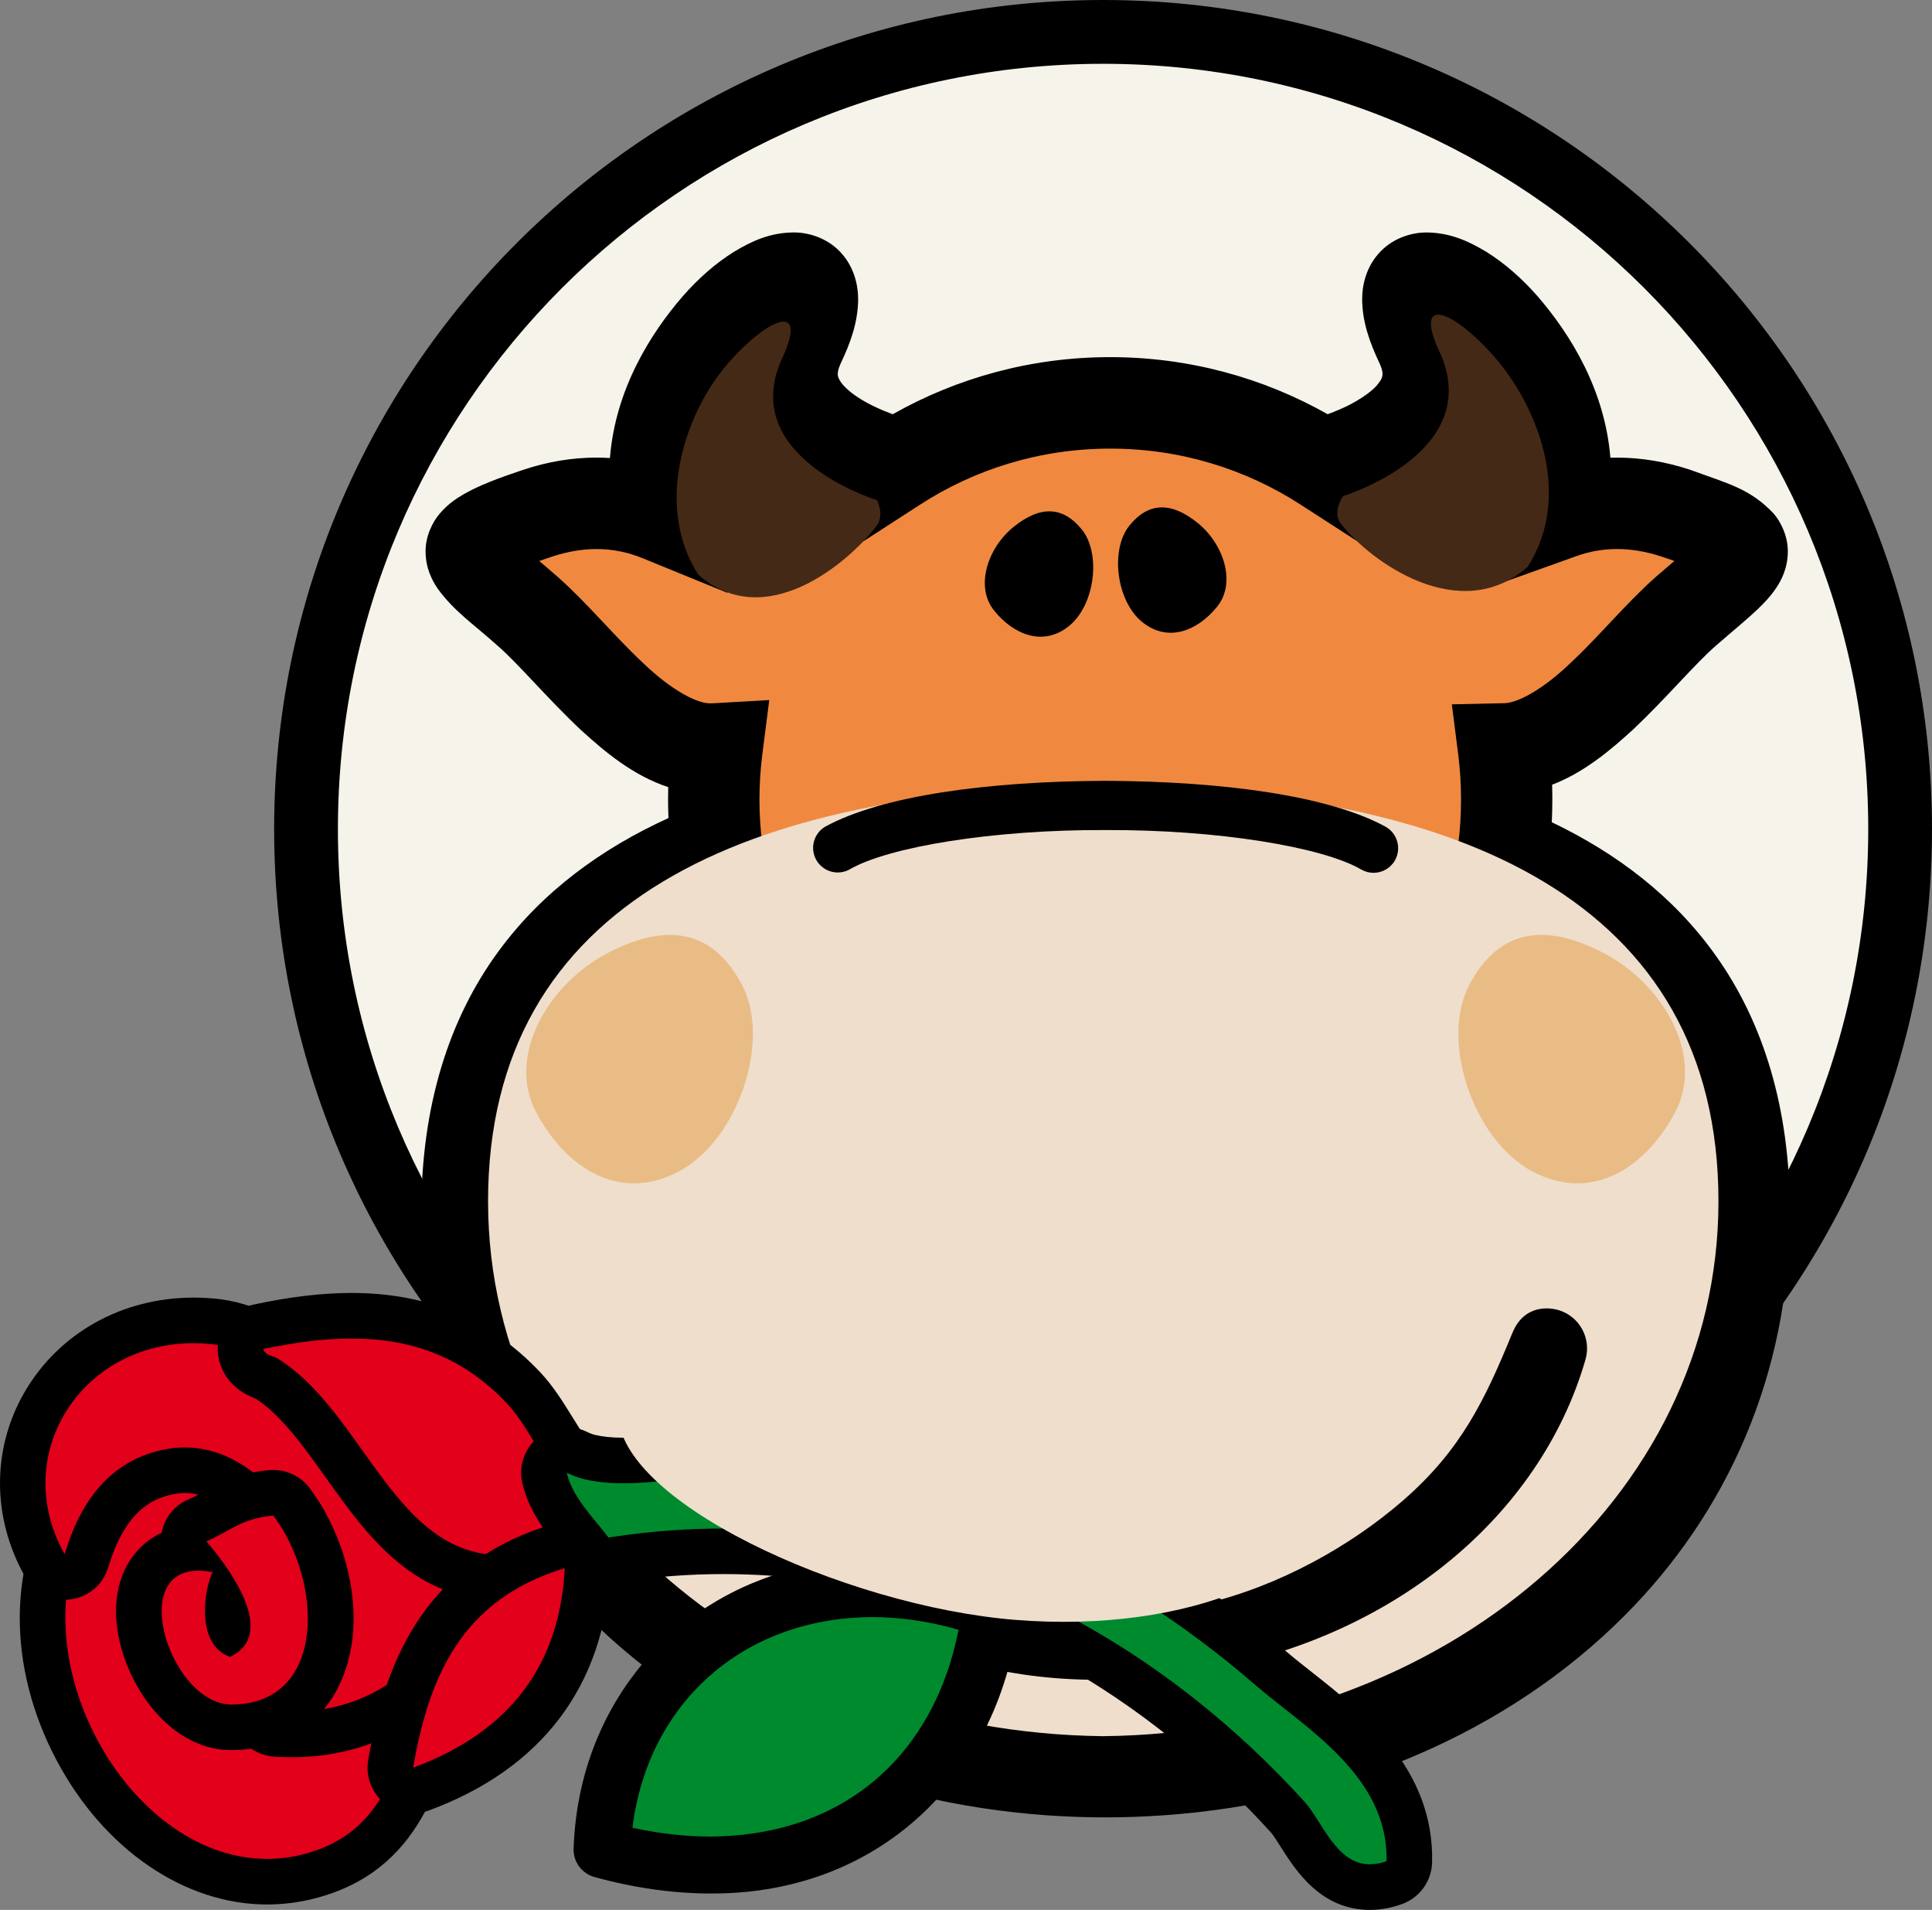 <svg version="1.1" id="Layer_1" xmlns="http://www.w3.org/2000/svg" xmlns:xlink="http://www.w3.org/1999/xlink" x="0px" y="0px"
	 width="124.572px" height="123.121px" viewBox="0 0 124.572 123.121" enable-background="new 0 0 124.572 123.121"
	 xml:space="preserve">
<rect x="0" y="0" width="124.572" height="123.121" fill="#808080" stroke="none"/>
<g>
	<g>
		<circle fill="#F5F3EA" cx="71.124" cy="53.448" r="51.392"/>
		<path d="M17.676,53.447C17.678,23.928,41.606,0,71.125,0l0,0v2.055v2.058c-13.631,0-25.953,5.517-34.888,14.45l0,0
			c-8.93,8.934-14.449,21.254-14.449,34.885l0,0c0,13.631,5.519,25.951,14.449,34.886l0,0c8.935,8.933,21.257,14.449,34.888,14.449
			l0,0c13.629,0,25.952-5.519,34.886-14.449l0,0c8.931-8.935,14.447-21.255,14.45-34.886l0,0
			c-0.002-13.631-5.52-25.951-14.45-34.885l0,0c-8.935-8.933-21.258-14.45-34.886-14.45l0,0V2.055V0
			c29.518,0,53.445,23.928,53.447,53.447l0,0c-0.002,29.52-23.93,53.445-53.447,53.449l0,0
			C41.605,106.895,17.678,82.967,17.676,53.447L17.676,53.447z"/>
	</g>
	<g>
		<g>
			<g>
				<path fill="#F0893F" d="M96.938,54.847c0.142-1.085,0.213-2.191,0.213-3.315c0-1.102-0.069-2.188-0.205-3.252
					c4.505-0.099,8.564-6.087,11.77-8.884c4.09-3.571,5.734-4.184-0.607-6.297c-2.866-0.954-5.357-0.773-7.457-0.024
					c1.148-4.783-1.332-9.292-3.715-12.023c-3.638-4.162-8.059-4.532-5.285,1.182c2.463,5.406-6.159,7.597-6.159,7.597
					s-0.019,0.077-0.046,0.218c-3.993-2.581-8.75-4.079-13.858-4.079c-5.112,0-9.871,1.5-13.864,4.083
					c-0.028-0.146-0.047-0.223-0.047-0.223s-8.623-2.191-6.159-7.597c2.771-5.714-1.649-5.344-5.287-1.182
					c-2.414,2.765-4.928,7.359-3.667,12.211c-2.199-0.898-4.856-1.193-7.948-0.163c-6.343,2.113-4.699,2.726-0.606,6.297
					c3.31,2.89,7.535,9.188,12.221,8.875c-0.136,1.068-0.207,2.158-0.207,3.262c0,1.045,0.064,2.078,0.185,3.091
					C36.543,58.374,30.11,65.494,30.11,78.174c0,9.701,3.771,17.871,9.871,23.969c6.946,6.94,16.917,11.189,27.796,11.947
					c1.16,0.079,2.33,0.123,3.512,0.123c1.199,0,2.389-0.046,3.57-0.13c10.869-0.767,20.826-5.021,27.76-11.965
					c6.088-6.095,9.847-14.254,9.847-23.944C112.467,65.743,106.286,58.657,96.938,54.847z"/>
				<path d="M67.571,117.028c-11.51-0.808-22.146-5.29-29.674-12.804l0,0c-6.608-6.584-10.748-15.576-10.733-26.053l0,0
					c-0.01-6.828,1.766-12.484,4.996-16.868l0,0c2.794-3.806,6.59-6.585,10.942-8.568l0,0c-0.017-0.399-0.026-0.8-0.026-1.204l0,0
					c0-0.263,0.004-0.525,0.011-0.787l0,0c-2.263-0.75-4.066-2.257-5.645-3.698l0,0c-2.169-2.041-4.044-4.292-5.371-5.431l0,0
					c-1.562-1.407-2.761-2.173-3.86-3.682l0,0c-0.352-0.525-0.762-1.297-0.77-2.359l0,0c-0.017-0.964,0.43-1.918,0.927-2.481l0,0
					c0.501-0.584,1.012-0.93,1.529-1.233l0,0c1.035-0.588,2.2-1.022,3.782-1.555l0,0c1.649-0.555,3.26-0.807,4.777-0.805l0,0
					c0.294,0,0.584,0.009,0.871,0.027l0,0c0.351-4.411,2.595-7.996,4.684-10.415l0,0c1.045-1.194,2.157-2.157,3.301-2.871l0,0
					c1.157-0.698,2.304-1.229,3.808-1.256l0,0c0.921-0.018,2.161,0.309,3.051,1.25l0,0c0.892,0.936,1.169,2.134,1.161,3.09l0,0
					c-0.021,1.428-0.456,2.697-1.139,4.135l0,0c-0.155,0.344-0.174,0.53-0.176,0.65l0,0c0.008,0.167,0.027,0.274,0.229,0.564l0,0
					c0.199,0.273,0.601,0.64,1.112,0.967l0,0c0.702,0.461,1.575,0.833,2.205,1.063l0,0c4.141-2.343,8.935-3.683,14.021-3.681l0,0
					c5.086-0.002,9.881,1.338,14.021,3.68l0,0c0.236-0.086,0.507-0.192,0.791-0.316l0,0c0.943-0.396,2-1.063,2.42-1.59l0,0
					c0.293-0.364,0.32-0.505,0.328-0.685l0,0c-0.002-0.115-0.02-0.294-0.16-0.618l0,0c-0.704-1.486-1.135-2.75-1.154-4.169l0,0
					c-0.008-0.957,0.268-2.157,1.163-3.09l0,0c0.89-0.941,2.128-1.266,3.047-1.248l0,0c1.504,0.029,2.651,0.559,3.81,1.256l0,0
					c1.144,0.714,2.254,1.674,3.305,2.871l0,0c2.082,2.415,4.322,5.992,4.68,10.393l0,0c0.141-0.004,0.283-0.006,0.426-0.006l0,0
					c1.52-0.002,3.127,0.252,4.775,0.803l0,0c2.388,0.879,3.788,1.187,5.316,2.792l0,0c0.496,0.563,0.94,1.518,0.924,2.479l0,0
					c-0.008,1.062-0.416,1.832-0.769,2.357l0,0c-0.368,0.54-0.747,0.927-1.142,1.31l0,0c-0.789,0.751-1.684,1.47-2.717,2.374l0,0
					c-1.313,1.13-3.172,3.353-5.316,5.381l0,0c-1.491,1.366-3.172,2.79-5.254,3.59l0,0c0.01,0.314,0.015,0.629,0.015,0.945l0,0
					c0,0.494-0.013,0.984-0.036,1.473l0,0c4.202,2.01,7.859,4.793,10.545,8.557l0,0c3.112,4.347,4.815,9.914,4.808,16.607l0,0v0.004
					c0.014,10.463-4.113,19.445-10.709,26.025l0,0c-7.513,7.518-18.138,12.009-29.636,12.822l0,0
					c-1.246,0.089-2.504,0.137-3.778,0.137l0,0C70.034,117.157,68.796,117.111,67.571,117.028L67.571,117.028z M49.152,48.64
					c-0.12,0.948-0.184,1.915-0.184,2.891l0,0c0,0.925,0.056,1.842,0.166,2.741l0,0l0.271,2.271l-2.132,0.826
					c-4.46,1.736-7.956,4.148-10.365,7.426l0,0c-2.401,3.285-3.841,7.525-3.852,13.379l0,0c0.014,8.928,3.415,16.274,9.007,21.885
					l0,0c6.365,6.369,15.67,10.384,25.914,11.094l0,0c1.102,0.074,2.205,0.115,3.313,0.115l0,0c1.124,0,2.244-0.043,3.363-0.123l0,0
					c10.236-0.72,19.529-4.734,25.882-11.108l0,0c5.58-5.607,8.97-12.942,8.985-21.861l0,0v-0.006
					c-0.012-5.737-1.397-9.929-3.711-13.185l0,0c-2.322-3.247-5.682-5.654-9.982-7.409l0,0l1.111-2.729l2.92,0.383l-2.92-0.383
					l-1.111,2.729l-2.105-0.857l0.297-2.254c0.123-0.954,0.186-1.933,0.186-2.933l0,0c0-0.979-0.061-1.941-0.18-2.879l0,0
					l-0.414-3.248l3.271-0.072c0.902,0.05,2.623-0.894,4.419-2.63l0,0c1.813-1.691,3.589-3.86,5.478-5.526l0,0
					c0.428-0.371,0.826-0.711,1.182-1.016l0,0c-0.242-0.086-0.503-0.175-0.783-0.267l0,0c-1.086-0.36-2.043-0.501-2.914-0.501l0,0
					c-0.953,0-1.813,0.167-2.617,0.456l0,0l-5.129,1.835l1.271-5.296c0.143-0.596,0.207-1.184,0.207-1.773l0,0
					c0.034-2.612-1.427-5.407-3.003-7.308l0,0c0.031,0.27,0.048,0.538,0.048,0.807l0,0c0.008,1.838-0.791,3.421-1.734,4.508l0,0
					c-0.952,1.109-2.049,1.859-3.071,2.437l0,0c-0.791,0.439-1.549,0.776-2.19,1.027l0,0l-0.562,2.788l-3.633-2.349
					c-3.537-2.283-7.729-3.605-12.259-3.605l0,0c-4.532,0-8.728,1.324-12.263,3.609l0,0l-3.662,2.368l-0.546-2.808
					c-1.468-0.556-3.552-1.585-5.251-3.466l0,0c-0.946-1.086-1.745-2.67-1.736-4.51l0,0c0-0.267,0.016-0.535,0.048-0.804l0,0
					c-1.58,1.899-3.039,4.694-3.006,7.305l0,0c0.002,0.633,0.077,1.265,0.242,1.906l0,0l1.49,5.702l-5.456-2.23
					c-0.917-0.375-1.895-0.596-2.991-0.598l0,0c-0.874,0.002-1.826,0.141-2.91,0.503l0,0c-0.279,0.091-0.541,0.18-0.783,0.266l0,0
					c0.356,0.304,0.754,0.644,1.183,1.017l0,0c1.904,1.681,3.695,3.87,5.521,5.567l0,0c1.813,1.745,3.529,2.662,4.423,2.591l0,0
					c0.043,0,0.102-0.002,0.176-0.006l0,0L49.6,45.13L49.152,48.64L49.152,48.64z"/>
			</g>
		</g>
		<g>
			<g>
				<path d="M78.479,39.11c1.246-1.541,0.426-4.038-1.254-5.397c-1.68-1.359-3.156-1.372-4.403,0.169
					c-1.246,1.541-0.853,4.859,0.827,6.217S77.232,40.649,78.479,39.11z"/>
			</g>
			<g>
				<path d="M64.102,39.363c-1.246-1.54-0.428-4.039,1.252-5.396c1.681-1.359,3.156-1.372,4.402,0.169
					c1.247,1.542,0.854,4.858-0.826,6.217C67.25,41.711,65.346,40.904,64.102,39.363z"/>
			</g>
		</g>
		<g>
			<path fill="#EFDECB" d="M71.136,50.692c-22.839,0.111-39.667,7.356-39.667,26.75c0,19.198,17.71,34.235,39.667,34.48
				c21.956-0.245,39.667-15.282,39.667-34.481C110.802,58.05,93.973,50.805,71.136,50.692z"/>
		</g>
		<g>
			<g>
				<path d="M62.087,107.085c-5.08-1.54-9.881-3.339-12.75-7.067c5.288,2.146,6.667,2.939,13.177,3.961
					c4.17,0.773,9.711,0.718,15.207-0.601c4.776-1.147,9.35-3.705,12.729-6.638c3.75-3.254,5.29-6.479,7.065-10.81
					c0.783-1.907,2.469-1.622,2.953-1.483l0,0c1.368,0.396,2.157,1.824,1.762,3.193l0,0c-1.475,5.106-4.584,9.528-8.692,12.926l0,0
					c-4.114,3.398-9.234,5.799-14.849,6.92l0,0C73.098,108.602,67.173,108.628,62.087,107.085L62.087,107.085z"/>
			</g>
		</g>
		<g>
			<path d="M87.785,56.061c-2.484-1.455-9.241-2.584-16.518-2.552l0,0c-7.244-0.031-13.971,1.083-16.48,2.533l0,0v0.002
				c-0.766,0.425-1.732,0.15-2.159-0.616l0,0c-0.425-0.766-0.15-1.731,0.616-2.157l0,0c3.643-1.974,10.425-2.905,18.023-2.936l0,0
				c7.635,0.033,14.441,0.97,18.076,2.961l0,0c0.762,0.431,1.032,1.399,0.603,2.163l0,0c-0.292,0.517-0.831,0.807-1.384,0.807l0,0
				C88.298,56.266,88.03,56.2,87.785,56.061L87.785,56.061z"/>
		</g>
		<g>
			<g>
				<path fill="#E9BC86" d="M34.537,71.635c-1.853-3.56,0.779-8.187,4.66-10.207c3.879-2.021,6.813-1.452,8.668,2.107
					c1.853,3.561-0.26,9.984-4.141,12.005C39.847,77.561,36.391,75.193,34.537,71.635z"/>
			</g>
			<g>
				<path fill="#E9BC86" d="M108.041,71.635c1.855-3.56-0.779-8.187-4.657-10.207c-3.88-2.021-6.815-1.452-8.669,2.107
					c-1.855,3.561,0.26,9.984,4.139,12.005C102.734,77.561,106.189,75.193,108.041,71.635z"/>
			</g>
		</g>
		<g>
			<path fill="#442916" d="M56.506,33.924c0.563-0.73,0.023-1.733,0.035-1.684c0,0-8.774-2.671-6.229-8.879
				c1.968-4.058-0.773-2.912-3.356,0.045c-2.769,3.17-4.806,9.121-1.941,13.631C49.304,40.832,54.641,36.344,56.506,33.924z"/>
		</g>
		<g>
			<path fill="#442916" d="M86.443,33.74c-0.571-0.741,0.178-1.816,0.168-1.764c0,0,8.916-2.715,6.33-9.022
				c-2-4.123,0.785-2.959,3.41,0.043c2.813,3.223,5.067,8.953,2.158,13.537C94.148,40.391,88.338,36.203,86.443,33.74z"/>
		</g>
	</g>
	<g>
		<g>
			<g>
				<path fill="#E2001A" d="M17.216,121.305c-4.774,0-9.47-3.255-12.259-8.494C1.994,107.245,2,101.043,4.976,96.629
					c1.484-2.204,4.439-3.684,7.35-3.684c2.424,0,4.459,0.979,5.737,2.757c0.24,0.334,0.33,0.757,0.245,1.159
					c-0.085,0.404-0.336,0.755-0.693,0.962c-0.684,0.403-1.397,0.776-2.098,1.145c-2.233,1.167-4.163,2.175-4.542,3.816
					c-0.413,1.789-0.156,3.282,0.765,4.44c1.263,1.588,3.78,2.534,6.732,2.534c2.884,0,5.751-0.923,7.667-2.467
					c0.267-0.216,0.595-0.326,0.924-0.326c0.27,0,0.542,0.075,0.782,0.228c0.531,0.334,0.79,0.971,0.646,1.58l-0.036,0.153
					c-1.281,5.408-2.492,10.519-8.589,12.048C18.993,121.193,18.101,121.305,17.216,121.305L17.216,121.305z"/>
			</g>
			<g>
				<path d="M12.326,94.414c1.768,0,3.469,0.648,4.545,2.146c-3.052,1.795-6.648,2.955-7.327,5.895
					c-1.36,5.891,3.547,8.775,8.926,8.775c3.068,0,6.289-0.938,8.589-2.793c-1.26,5.315-2.273,9.789-7.552,11.112
					c-0.772,0.193-1.539,0.285-2.292,0.285c-9.297,0-16.699-13.958-11.021-22.385C7.448,95.588,9.947,94.415,12.326,94.414
					 M12.326,91.477L12.326,91.477c-3.433,0-6.795,1.701-8.568,4.334c-3.277,4.863-3.314,11.644-0.097,17.689
					c3.042,5.719,8.236,9.271,13.554,9.271c1.007,0,2.019-0.125,3.007-0.373c6.961-1.746,8.395-7.797,9.66-13.136l0.035-0.148
					c0.29-1.222-0.229-2.492-1.291-3.162c-0.48-0.304-1.024-0.452-1.566-0.452c-0.656,0-1.309,0.219-1.844,0.65
					c-1.664,1.341-4.186,2.142-6.746,2.142c-2.471,0-4.61-0.76-5.582-1.981c-0.637-0.801-0.795-1.847-0.482-3.194
					c0.227-0.982,2.038-1.931,3.79-2.847c0.706-0.369,1.437-0.75,2.165-1.18c0.711-0.419,1.214-1.117,1.384-1.925
					s-0.007-1.649-0.489-2.319C17.717,92.705,15.191,91.477,12.326,91.477L12.326,91.477z"/>
			</g>
		</g>
		<g>
			<g>
				<path fill="#E2001A" d="M18.793,111.814c-0.327,0-0.663-0.013-1.008-0.031c-0.617-0.037-1.143-0.46-1.319-1.053
					c-0.174-0.595,0.043-1.233,0.542-1.6c2.617-1.917,2.617-5.447,1.746-8.115c-0.983-3.005-3.542-6.238-6.836-6.238
					c-0.288,0-0.58,0.022-0.868,0.076c-2.667,0.463-4.458,2.348-5.474,5.76c-0.17,0.563-0.658,0.974-1.244,1.039
					c-0.054,0.007-0.108,0.009-0.162,0.009c-0.528,0-1.021-0.281-1.282-0.748c-1.884-3.353-1.89-7.261-0.019-10.461
					c1.955-3.341,5.546-5.334,9.613-5.334c0.394,0,0.795,0.019,1.205,0.06c4.538,0.428,7.431,4.303,10.23,8.051
					c2.548,3.412,4.954,6.634,8.167,6.634c0.257,0,0.522-0.019,0.789-0.06c0.072-0.012,0.143-0.018,0.215-0.018
					c0.592,0,1.139,0.361,1.364,0.926c0.25,0.631,0.037,1.354-0.52,1.745c-1.236,0.869-2.323,2.015-3.474,3.224
					C27.725,108.555,24.625,111.814,18.793,111.814L18.793,111.814z"/>
			</g>
			<g>
				<path d="M12.48,86.587c0.35,0,0.706,0.017,1.067,0.052c7.896,0.743,10.754,14.691,18.536,14.691c0.326,0,0.66-0.023,1.004-0.075
					c-4.423,3.116-6.796,9.091-14.293,9.091c-0.299,0-0.604-0.011-0.92-0.028c6.282-4.604,1.325-17.007-5.958-17.009
					c-0.369,0-0.742,0.03-1.121,0.099c-3.789,0.66-5.666,3.559-6.628,6.787C0.601,93.85,5.174,86.588,12.48,86.587 M12.48,83.65
					L12.48,83.65c-4.592,0-8.659,2.268-10.879,6.063c-2.137,3.655-2.134,8.11,0.008,11.92c0.524,0.932,1.507,1.497,2.559,1.497
					c0.109,0,0.218-0.006,0.327-0.019c1.172-0.131,2.151-0.949,2.488-2.079c1.121-3.765,3.001-4.503,4.317-4.733
					c0.209-0.037,0.411-0.055,0.617-0.055c2.449,0.001,4.591,2.632,5.441,5.23c0.711,2.176,0.765,5.019-1.219,6.472
					c-0.998,0.73-1.43,2.009-1.082,3.194c0.348,1.188,1.402,2.027,2.637,2.104c0.371,0.021,0.741,0.035,1.101,0.035
					c6.461,0,9.937-3.654,12.729-6.592c1.1-1.154,2.138-2.248,3.255-3.034c1.112-0.783,1.541-2.229,1.036-3.49
					c-0.451-1.128-1.54-1.849-2.726-1.849c-0.143,0-0.287,0.012-0.431,0.031c-0.199,0.029-0.387,0.045-0.575,0.045
					c-2.476,0-4.668-2.937-6.989-6.045c-2.851-3.816-6.083-8.146-11.271-8.636C13.376,83.672,12.924,83.65,12.48,83.65L12.48,83.65z
					"/>
			</g>
		</g>
		<g>
			<g>
				<path fill="#E2001A" d="M14.954,111.352c-0.004,0-0.021,0-0.025,0c-2.811,0-4.902-2.789-5.656-5.379
					c-0.553-1.896-0.376-3.644,0.482-4.787c0.387-0.519,1.062-1.116,2.169-1.33c-0.097-0.268-0.116-0.563-0.045-0.847
					c0.112-0.458,0.435-0.832,0.87-1.011c0.36-0.148,0.702-0.335,1.064-0.534c0.93-0.511,1.983-1.091,3.691-1.229
					c0.04-0.003,0.077-0.005,0.116-0.005c0.459,0,0.892,0.214,1.174,0.582c2.511,3.316,3.254,8.149,1.73,11.24
					C19.483,110.166,17.504,111.334,14.954,111.352L14.954,111.352z"/>
			</g>
			<g>
				<path d="M17.622,97.699c3.207,4.234,3.46,12.146-2.678,12.185c-0.005,0-0.01,0-0.015,0c-1.928,0-3.617-2.159-4.245-4.317
					s-0.196-4.317,2.118-4.317c0.276,0,0.579,0.029,0.911,0.096c-0.504,0.956-1.171,4.656,1.117,5.461
					c3.403-1.614-0.735-6.513-1.523-7.446C14.709,98.781,15.594,97.863,17.622,97.699 M17.622,94.762
					c-0.079,0-0.158,0.004-0.237,0.01c-2.021,0.164-3.326,0.882-4.28,1.404c-0.337,0.187-0.629,0.346-0.913,0.463
					c-0.869,0.355-1.513,1.107-1.737,2.021c-0.012,0.051-0.023,0.103-0.033,0.152c-0.726,0.339-1.351,0.843-1.84,1.492
					c-1.156,1.541-1.411,3.699-0.718,6.08c0.902,3.101,3.498,6.437,7.064,6.437c3.125-0.021,5.632-1.521,6.913-4.117
					c2.019-4.094,0.583-9.525-1.878-12.775C19.405,95.189,18.537,94.762,17.622,94.762L17.622,94.762z"/>
			</g>
		</g>
		<g>
			<g>
				<path fill="#E2001A" d="M32.506,101.741c-1.485,0-2.814-0.313-4.066-0.945c-2.628-1.336-4.464-3.907-6.239-6.396
					c-1.514-2.12-3.075-4.313-5.031-5.547c-0.451-0.16-1.328-0.492-1.607-1.488c-0.109-0.394-0.052-0.807,0.157-1.154
					c0.209-0.346,0.552-0.592,0.947-0.677c2.229-0.481,4.189-0.716,5.995-0.716c4.515,0,8.144,1.521,11.097,4.649
					c0.749,0.79,1.344,1.757,1.919,2.688c0.819,1.324,1.59,2.576,2.607,3.061c0.405,0.192,0.701,0.563,0.8,0.999
					c0.099,0.433,0.538,0.97,0.964,1.484c0.163,0.198,0.325,0.396,0.476,0.592c0.312,0.411,0.387,0.96,0.194,1.438
					c-0.193,0.479-0.625,0.822-1.135,0.902c-0.892,0.139-1.733,0.313-2.538,0.479C35.479,101.438,33.999,101.741,32.506,101.741
					L32.506,101.741z"/>
			</g>
			<g>
				<path d="M22.661,86.288c3.974,0,7.246,1.237,10.031,4.188c1.706,1.806,2.698,4.991,4.963,6.065
					c0.226,0.991,1.077,1.822,1.703,2.642c-2.595,0.405-4.776,1.088-6.852,1.088c-1.148,0-2.264-0.209-3.4-0.785
					c-4.492-2.284-6.627-9.075-11.231-11.926c-0.243-0.148-0.784-0.186-0.898-0.593C19.02,86.527,20.909,86.288,22.661,86.288
					 M22.661,83.35L22.661,83.35c-1.91,0.002-3.972,0.246-6.304,0.748c-0.792,0.172-1.478,0.662-1.896,1.355
					s-0.531,1.529-0.312,2.311c0.318,1.131,1.113,1.942,2.363,2.411c1.652,1.095,3.035,3.031,4.495,5.077
					c1.878,2.631,3.82,5.354,6.768,6.852c1.462,0.744,3.01,1.104,4.731,1.104c1.642,0,3.194-0.319,4.837-0.657
					c0.798-0.164,1.623-0.333,2.469-0.466c1.023-0.16,1.886-0.849,2.272-1.81c0.385-0.961,0.236-2.056-0.394-2.877
					c-0.159-0.207-0.33-0.416-0.504-0.627c-0.243-0.295-0.609-0.74-0.681-0.925c-0.2-0.879-0.779-1.571-1.592-1.959
					c-0.624-0.296-1.348-1.469-1.986-2.504c-0.614-0.993-1.249-2.024-2.101-2.927C31.582,85.021,27.602,83.35,22.661,83.35
					L22.661,83.35z"/>
			</g>
		</g>
		<g>
			<g>
				<path fill="#008A2E" d="M88.333,121.652c-2.372,0-3.61-1.954-4.515-3.383c-0.284-0.447-0.551-0.871-0.788-1.129
					c-5.796-6.401-18.232-17.139-36.38-17.139c-2.229,0-4.5,0.168-6.754,0.497l-0.234,0.037l-0.201,0.031
					c-0.074,0.011-0.149,0.017-0.222,0.017c-0.454,0-0.885-0.209-1.167-0.576c-0.209-0.271-0.437-0.547-0.664-0.824
					c-0.912-1.105-1.944-2.36-2.299-3.921c-0.124-0.547,0.075-1.116,0.512-1.47c0.268-0.214,0.593-0.323,0.92-0.323
					c0.213,0,0.427,0.048,0.626,0.14c0.332,0.158,0.607,0.26,0.871,0.322c0.618,0.146,1.32,0.217,2.15,0.217
					c1.055,0,2.179-0.115,3.265-0.229c1.07-0.11,2.177-0.226,3.211-0.226c12.794,0.011,24.65,4.658,35.234,13.813
					c0.535,0.462,1.134,0.937,1.758,1.426c3.269,2.577,7.336,5.783,7.216,11.084c-0.013,0.607-0.399,1.145-0.97,1.352
					C89.367,121.555,88.841,121.652,88.333,121.652L88.333,121.652z"/>
			</g>
			<g>
				<path d="M36.542,94.938c0.366,0.174,0.746,0.325,1.156,0.422c0.798,0.188,1.636,0.259,2.488,0.259
					c1.101,0,2.226-0.113,3.321-0.228c1.095-0.115,2.163-0.229,3.147-0.229c0.003,0,0.006,0,0.009,0
					c13.583,0.011,24.983,5.419,34.274,13.454c3.193,2.762,8.592,5.846,8.465,11.365c-0.389,0.141-0.744,0.203-1.071,0.203
					c-2.179,0-3.086-2.787-4.214-4.031c-8.553-9.442-21.504-17.617-37.467-17.618c-2.264,0-4.587,0.164-6.968,0.513
					c-0.15,0.021-0.295,0.049-0.443,0.071C38.249,97.822,36.898,96.506,36.542,94.938 M36.542,92.001
					c-0.655,0-1.305,0.22-1.836,0.646c-0.878,0.703-1.277,1.847-1.028,2.941c0.431,1.896,1.629,3.354,2.592,4.523
					c0.219,0.266,0.435,0.526,0.635,0.789c0.561,0.732,1.427,1.153,2.333,1.153c0.152,0,0.305-0.013,0.458-0.036l0.195-0.031
					c0.062-0.01,0.124-0.021,0.187-0.029c2.215-0.324,4.416-0.486,6.572-0.486c17.583,0.002,29.659,10.436,35.292,16.653
					c0.15,0.166,0.408,0.571,0.635,0.931c0.964,1.521,2.578,4.066,5.756,4.066c0.677,0,1.373-0.127,2.066-0.377
					c1.142-0.411,1.914-1.482,1.94-2.695c0.138-6.033-4.437-9.64-7.774-12.271c-0.619-0.488-1.205-0.95-1.707-1.384
					C72,97.002,59.823,92.234,46.666,92.225c-1.121,0-2.264,0.119-3.369,0.234l-0.094,0.01c-0.956,0.101-2.04,0.213-3.017,0.213
					c-0.712,0-1.303-0.06-1.809-0.18c-0.162-0.038-0.342-0.105-0.575-0.217C37.401,92.096,36.971,92.001,36.542,92.001
					L36.542,92.001z"/>
			</g>
		</g>
		<g>
			<g>
				<path fill="#E2001A" d="M26.636,115.424c-0.338,0-0.673-0.115-0.939-0.34c-0.402-0.336-0.597-0.861-0.507-1.38
					c0.971-5.614,3.016-11.671,10.803-14.021c0.139-0.041,0.282-0.063,0.422-0.063c0.325,0,0.646,0.106,0.907,0.313
					c0.377,0.295,0.586,0.754,0.562,1.229c-0.35,6.896-3.964,11.664-10.737,14.166C26.98,115.395,26.808,115.424,26.636,115.424
					L26.636,115.424z"/>
			</g>
			<g>
				<path d="M36.416,101.091c-0.316,6.229-3.524,10.554-9.779,12.863C27.636,108.173,29.721,103.111,36.416,101.091 M36.416,98.155
					c-0.284,0-0.57,0.04-0.848,0.125c-8.604,2.597-10.839,9.474-11.825,15.175c-0.179,1.034,0.208,2.086,1.016,2.757
					c0.536,0.446,1.203,0.681,1.879,0.681c0.342,0,0.687-0.061,1.018-0.183c7.272-2.687,11.317-8.036,11.695-15.469
					c0.048-0.955-0.371-1.873-1.123-2.462C37.703,98.37,37.064,98.155,36.416,98.155L36.416,98.155z"/>
			</g>
		</g>
	</g>
	<g>
		<path fill="#008A2E" d="M63.866,103.8c-1.343,11.496-10.981,19.29-25.045,15.436C39.288,107.021,50.6,99.053,63.866,103.8z"/>
		<path d="M45.814,122.063c-2.359,0-4.861-0.344-7.479-1.059l0,0c-0.822-0.226-1.383-0.988-1.35-1.841l0,0
			c0.358-10.687,8.597-18.644,19.225-18.594l0,0c2.648,0,5.434,0.479,8.274,1.501l0,0l-0.62,1.728l0.62-1.728
			c0.805,0.287,1.302,1.094,1.205,1.94l0,0c-1.108,10.186-8.706,18.052-19.741,18.052l0,0
			C45.904,122.063,45.859,122.063,45.814,122.063L45.814,122.063z M45.814,118.393c8.769-0.06,14.446-5.416,15.992-13.332l0,0
			c-1.949-0.562-3.824-0.817-5.595-0.817l0,0c-8.28,0.047-14.435,5.526-15.432,13.582l0,0
			C42.56,118.211,44.242,118.393,45.814,118.393L45.814,118.393z"/>
	</g>
	<g>
		<path fill="#EFDECB" d="M86.493,95.596c-0.457,5.76-9.854,9.713-20.991,8.832c-11.135-0.885-26.088-7.81-25.632-13.567
			c0.456-5.761,16.149-8.175,27.286-7.291C78.291,84.451,86.95,89.835,86.493,95.596z"/>
	</g>
</g>
</svg>